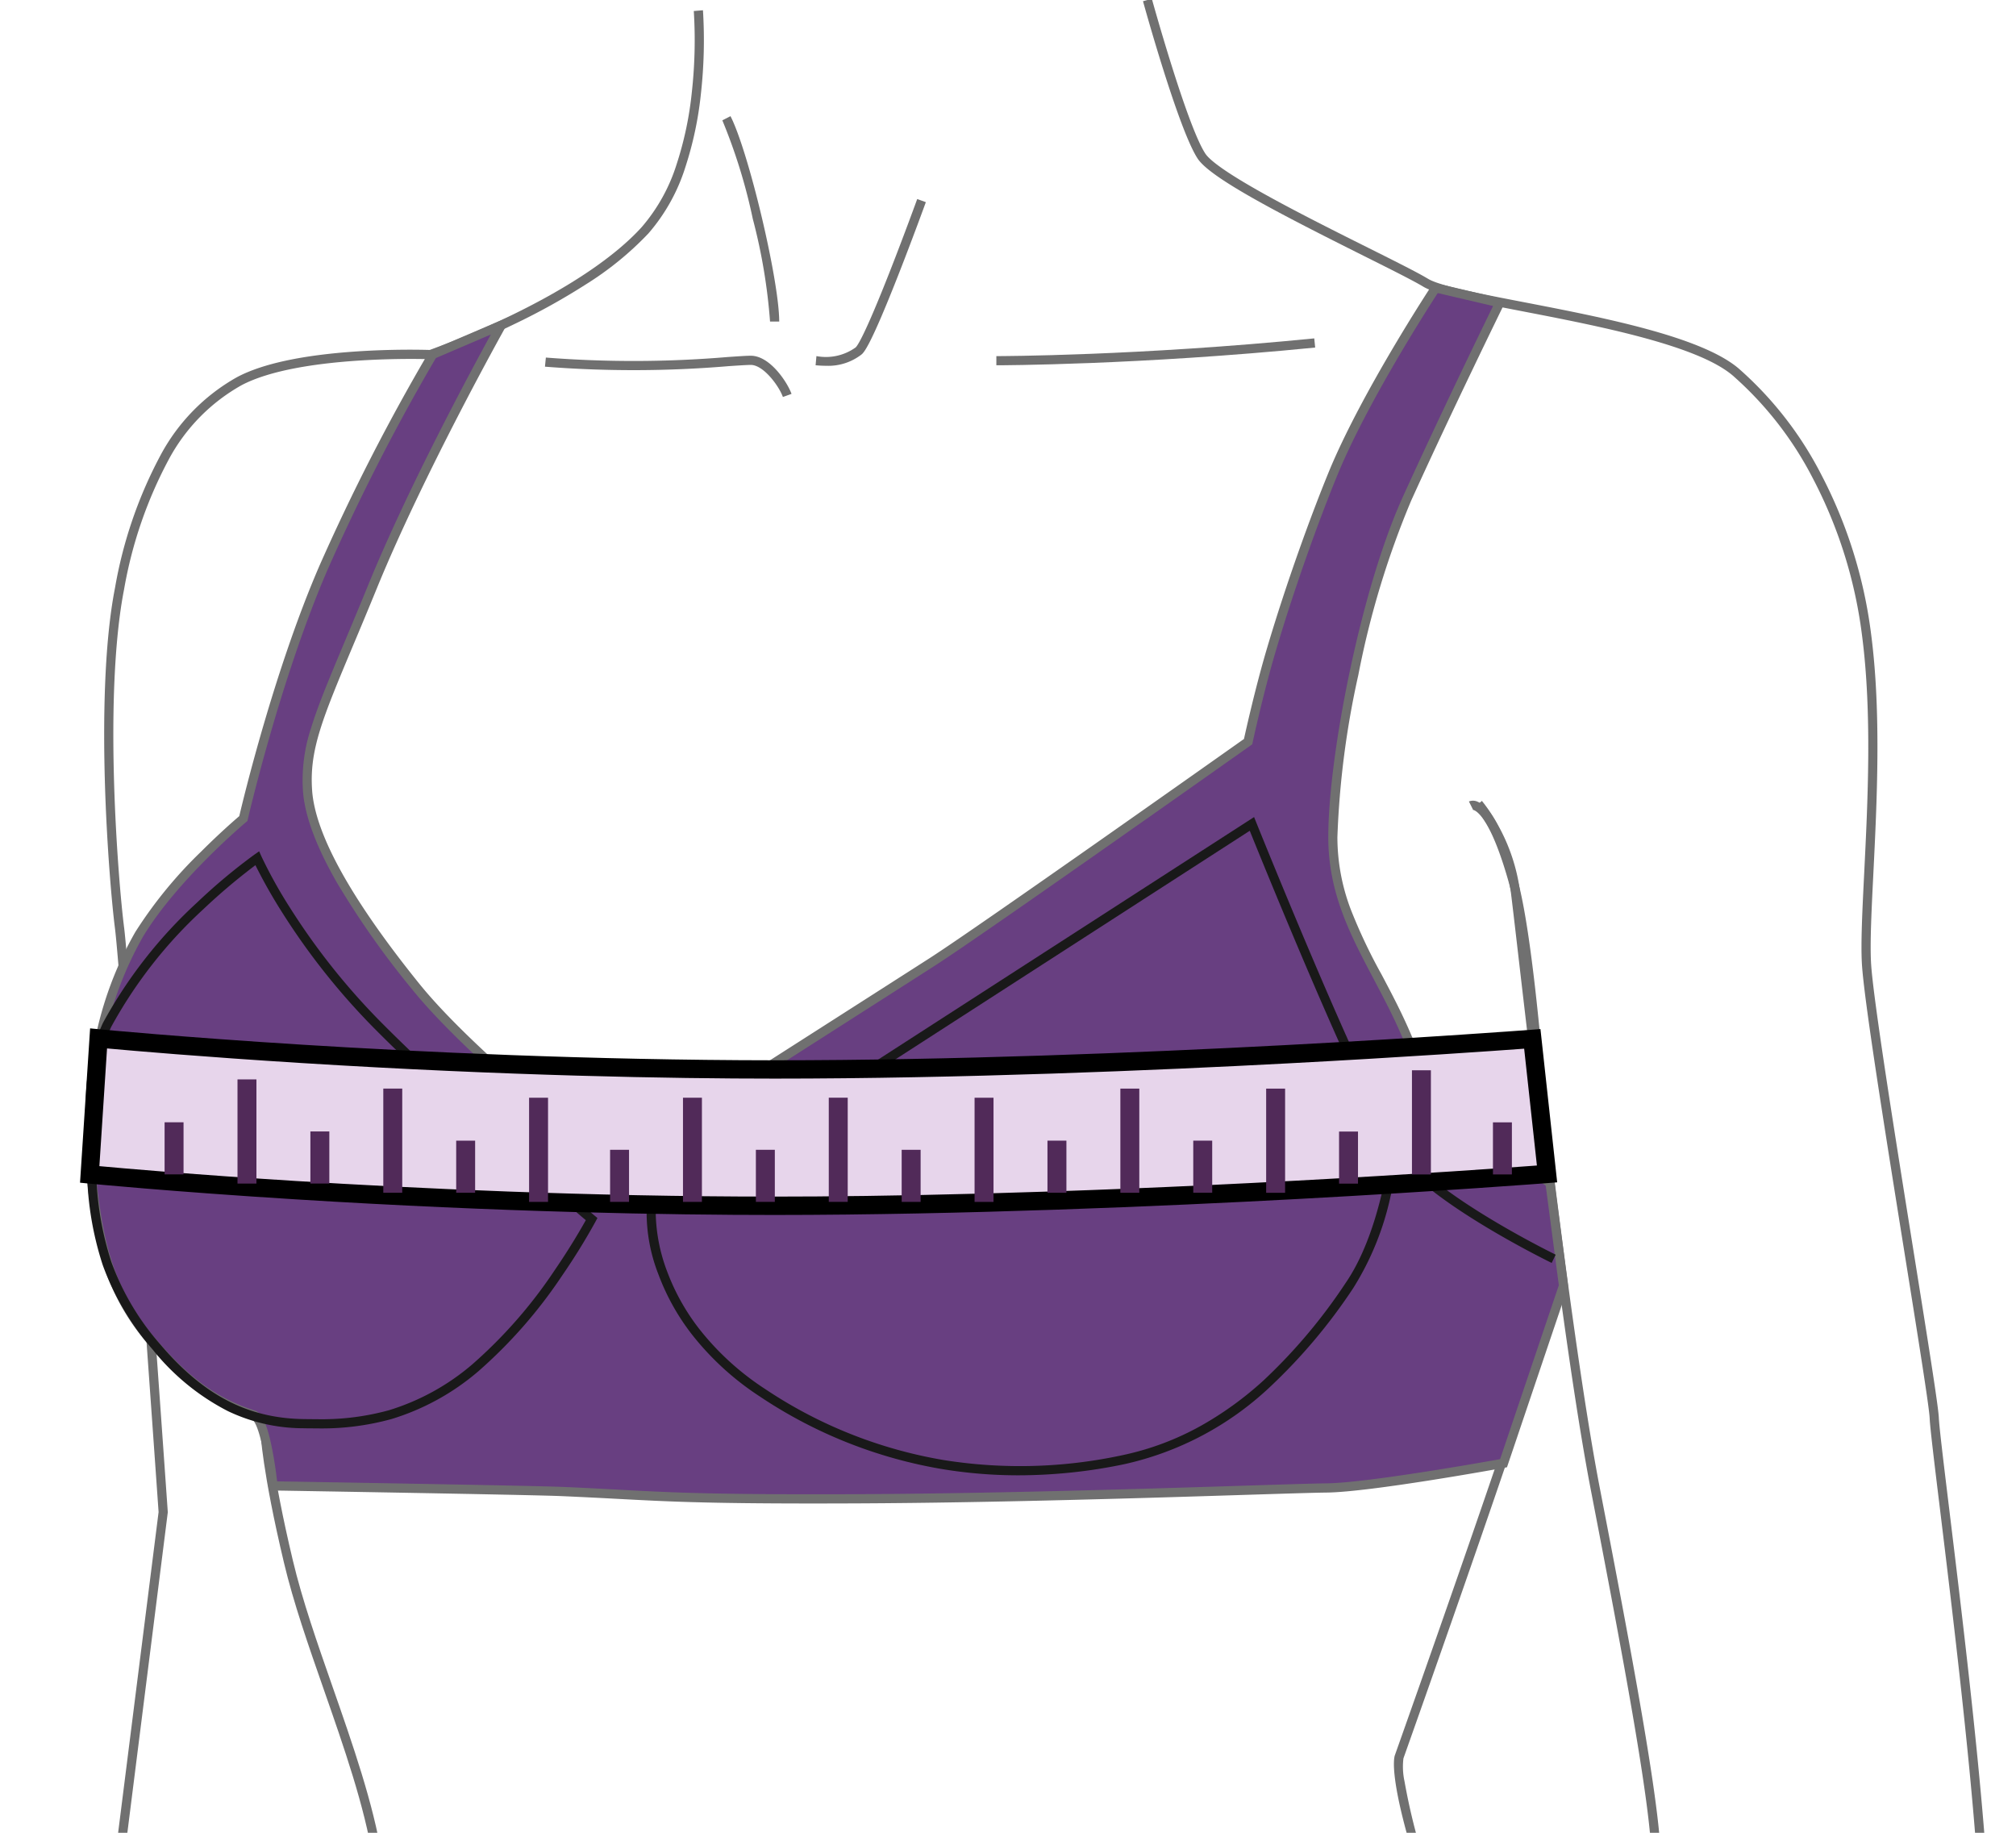 <svg xmlns="http://www.w3.org/2000/svg" xmlns:xlink="http://www.w3.org/1999/xlink" width="220" height="200" viewBox="0 0 220 200"><defs><clipPath id="b"><rect width="220" height="200"/></clipPath></defs><g id="a" clip-path="url(#b)"><path d="M-4164.718-2145.789l-.992-.125,4.757-37.706c-.139-1.983-4.116-58.685-4.757-63.672-.335-2.609-.906-9.06-1.107-16.137-.174-6.144-.123-14.785,1.112-21.06a48.019,48.019,0,0,1,5-14.521,21.225,21.225,0,0,1,8.309-8.453c2.759-1.469,7.158-2.414,13.075-2.809,3.982-.266,7.346-.179,7.953-.16a95.657,95.657,0,0,0,8.892-3.771c6.426-3.115,11.348-6.442,14.234-9.623a19.366,19.366,0,0,0,3.83-6.9,37.506,37.506,0,0,0,1.643-7.766,51.617,51.617,0,0,0,.222-8.927l1-.083a52.693,52.693,0,0,1-.225,9.122,38.515,38.515,0,0,1-1.688,7.975,20.352,20.352,0,0,1-4.037,7.254,34.584,34.584,0,0,1-6.781,5.534,72.426,72.426,0,0,1-7.768,4.322,95.523,95.523,0,0,1-9.075,3.841l-.089.031-.094,0c-.142-.006-14.31-.507-20.617,2.85a20.242,20.242,0,0,0-7.911,8.068,47.039,47.039,0,0,0-4.89,14.216c-.672,3.414-1.407,9.8-1.094,20.839.2,7.042.767,13.449,1.1,16.038.652,5.078,4.6,61.384,4.766,63.778l0,.049-.006.049Z" transform="translate(4178.259 2348.621)" fill="#707070"/><path d="M-4137.553-2145.771c-.937-5.79-3.18-12.208-5.348-18.415-1.71-4.9-3.326-9.519-4.368-13.9-2.381-10-2.562-14.175-2.568-14.348l1-.038c0,.041.189,4.277,2.542,14.154,1.031,4.326,2.638,8.927,4.34,13.8,2.183,6.248,4.44,12.708,5.391,18.585Z" transform="translate(4178.259 2348.621)" fill="#707070"/><path d="M-4023.243-2143.588c-3.494-10.756-2.906-13.186-2.8-13.489h0c.042-.119,4.264-12,8.431-24.054,7.313-21.147,8.4-25.276,8.4-25.855,0-1.345-.487-10.655-1.255-20.312-.7-8.829-1.823-20.359-3.176-25.143-1.182-4.182-2.212-6.093-2.867-6.959-.53-.7-.907-.846-1.036-.846l-.022,0a.217.217,0,0,0,.055-.021l-.447-.895a1.2,1.2,0,0,1,.99.048c1.452.641,2.9,3.467,4.289,8.4,2.628,9.3,4.469,43.3,4.469,45.727,0,.425,0,1.719-8.46,26.183-4.142,11.978-8.338,23.792-8.433,24.058a7.444,7.444,0,0,0,.114,2.5,67.914,67.914,0,0,0,2.692,10.352Z" transform="translate(4178.259 2348.621)" fill="#707070"/><path d="M-3998.026-2145.843c-.1-5.944-3.189-22.384-6.623-40.15-2.871-14.859-6.321-44.576-7.978-58.857-.368-3.174-.635-5.467-.77-6.511a19.529,19.529,0,0,0-3.908-9.215l.761-.649a17.525,17.525,0,0,1,1.8,2.719,20.264,20.264,0,0,1,2.341,7.016c.136,1.051.4,3.347.771,6.524,1.656,14.269,5.1,43.961,7.967,58.783,3.442,17.812,6.54,34.3,6.641,40.323Z" transform="translate(4178.259 2348.621)" fill="#707070"/><path d="M-3962.513-2145.815c-.86-11.976-2.762-27.608-4.021-37.952-.637-5.233-1.1-9.015-1.146-10.091-.058-1.274-1.3-9.031-2.739-18.012-2.09-13.05-4.459-27.841-4.661-31.657-.121-2.277.053-5.764.254-9.8.39-7.829.874-17.572-.25-26.066a50.375,50.375,0,0,0-5.326-16.98,38.145,38.145,0,0,0-8.786-11.284c-1.73-1.463-4.928-2.813-9.778-4.125-4.236-1.146-9.013-2.07-13.228-2.885-5.2-1.005-9.3-1.8-10.748-2.672-1.075-.65-3.561-1.893-6.438-3.332-9.115-4.558-16.775-8.5-18.182-10.642-2.084-3.167-5.807-16.6-5.965-17.174l.964-.266c.038.138,3.838,13.855,5.836,16.89.587.892,2.866,2.441,6.775,4.6,3.445,1.906,7.644,4.006,11.019,5.693,3.017,1.508,5.4,2.7,6.509,3.371,1.292.781,5.522,1.6,10.421,2.546,8.616,1.666,19.338,3.739,23.461,7.228a39.14,39.14,0,0,1,9.025,11.58,51.366,51.366,0,0,1,5.433,17.316c1.136,8.584.649,18.378.258,26.247-.2,4.01-.372,7.473-.254,9.7.2,3.763,2.667,19.171,4.65,31.552,1.5,9.383,2.689,16.793,2.75,18.124.048,1.038.506,4.8,1.14,10.016,1.26,10.354,3.164,26,4.026,38Z" transform="translate(4178.259 2348.621)" fill="#707070"/><path d="M-4069.523-2308.76h-.007v-1h.006c.373,0,15.4-.019,34.686-1.935l.1,1C-4054.071-2308.78-4069.136-2308.76-4069.523-2308.76Z" transform="translate(4178.259 2348.621)" fill="#707070"/><path d="M-4088.1-2308.705c-.361,0-.744-.02-1.156-.057l.091-1a5.565,5.565,0,0,0,4.271-.94c.167-.134.935-1.139,3.782-8.4,1.538-3.923,2.934-7.766,2.948-7.8l.94.341c-.014.039-1.425,3.923-2.975,7.873-3.183,8.114-3.826,8.589-4.1,8.792A5.914,5.914,0,0,1-4088.1-2308.705Z" transform="translate(4178.259 2348.621)" fill="#707070"/><path d="M-4093.226-2313.533h-1a61.884,61.884,0,0,0-1.885-11.214,60.525,60.525,0,0,0-3.321-10.742l.891-.455C-4096.555-2332.049-4093.226-2318.016-4093.226-2313.533Z" transform="translate(4178.259 2348.621)" fill="#707070"/><path d="M-4092.824-2305.3c-.421-1.19-2.1-3.478-3.482-3.5-.378,0-1.241.053-2.434.134a123.5,123.5,0,0,1-20.05.058l.1-.995a122.7,122.7,0,0,0,19.88-.061c1.206-.082,2.021-.137,2.456-.137h.059c2.1.028,3.983,2.949,4.412,4.163Z" transform="translate(4178.259 2348.621)" fill="#707070"/><path d="M-4111.4-2221.354s-15.03-11.591-21.488-19.6-11.416-15.815-11.81-21.368,1.871-9.5,7.1-22.311,14.042-28.51,14.042-28.51l-7.487,3.21a226.163,226.163,0,0,0-11.939,23.319c-5.26,12.176-8.724,27.318-8.724,27.318s-7.542,6.3-11.356,12.614-6.062,16.517-5.3,25.326,2.259,13.631,6.2,18.562c2.979,3.523,6.256,6.917,11.567,8.584,1.421.448,2.121,7.731,2.121,7.731s27.774.458,31.412.612c10.389.438,11.788.894,32.684.8s46.092-1.124,50.9-1.179,19.3-2.7,19.3-2.7l6.541-19.368-1.475-11.211s-12.275-8.14-15.608-15.987-8.087-13.229-8.087-21.75,3.423-26.642,8.087-36.912,10.122-21.389,10.122-21.389l-6.989-1.637s-7.62,11.543-11.219,20.32c-2.062,5.029-4.711,12.393-6.756,19.324-1.375,4.661-2.492,9.872-2.492,9.872s-29.008,20.532-34.492,24.051S-4111.4-2221.354-4111.4-2221.354Z" transform="translate(4178.259 2348.621)" fill="#683f81"/><path d="M-4089.606-2184.555c-11.808,0-15.949-.222-21.191-.5-1.872-.1-3.807-.2-6.283-.308-3.59-.151-31.121-.606-31.4-.611l-.447-.007-.042-.445c0-.018-.177-1.82-.521-3.651-.641-3.412-1.247-3.649-1.253-3.651a20.452,20.452,0,0,1-6.822-3.683,37.064,37.064,0,0,1-4.977-5.054l-.009-.01a24.614,24.614,0,0,1-4.378-7.982,47.385,47.385,0,0,1-1.929-10.849,47.539,47.539,0,0,1,.947-13.745,39,39,0,0,1,4.428-11.882,47.765,47.765,0,0,1,7.183-8.77c2-2,3.684-3.461,4.152-3.86.393-1.676,3.789-15.839,8.714-27.242a228.623,228.623,0,0,1,11.97-23.378l.083-.139.148-.064,8.841-3.791-.721,1.285c-.088.157-8.853,15.823-14.015,28.454-.958,2.344-1.818,4.4-2.577,6.2-3.4,8.106-4.806,11.462-4.492,15.881.34,4.788,4.277,11.884,11.7,21.09,5.866,7.275,19.048,17.678,21.127,19.3,3.108-1.986,29.425-18.8,34.549-22.089,5.2-3.338,31.991-22.283,34.314-23.926.216-.985,1.242-5.592,2.459-9.718,2.213-7.5,4.95-14.925,6.773-19.372,3.576-8.721,11.188-20.29,11.264-20.406l.192-.291,7.94,1.859-.277.564c-.054.111-5.508,11.23-10.115,21.376a96.164,96.164,0,0,0-5.758,19.007,96.6,96.6,0,0,0-2.284,17.7,22.212,22.212,0,0,0,1.459,7.882,58.975,58.975,0,0,0,3.375,7.127c1.087,2.059,2.212,4.188,3.213,6.546,1.333,3.139,4.418,6.857,8.921,10.754a72.267,72.267,0,0,0,6.5,5.012l.19.126.03.226,1.49,11.326-.037.11-6.635,19.647-.29.053c-.593.108-14.585,2.652-19.38,2.707-1.4.016-4.519.115-8.833.25-10.2.322-27.284.861-42.071.929C-4086.231-2184.559-4087.992-2184.555-4089.606-2184.555Zm-58.414-2.415c3.578.06,27.632.464,30.982.6,2.482.1,4.42.208,6.294.309,5.227.28,9.356.5,21.137.5,1.613,0,3.372,0,5.229-.013,14.773-.067,31.844-.606,42.044-.928,4.319-.136,7.44-.235,8.853-.251,4.338-.05,16.855-2.267,18.923-2.639l6.409-18.979-1.431-10.873a75.017,75.017,0,0,1-6.415-4.961,52.3,52.3,0,0,1-5.26-5.178,23.308,23.308,0,0,1-3.927-5.941c-.985-2.32-2.1-4.429-3.177-6.47-2.545-4.819-4.949-9.37-4.949-15.476,0-8.884,3.552-27.034,8.131-37.118,4.02-8.853,8.683-18.445,9.852-20.839l-6.037-1.414c-1.2,1.847-7.76,12.082-10.983,19.943-1.814,4.424-4.537,11.811-6.739,19.276-1.354,4.59-2.471,9.783-2.482,9.835l-.041.191-.159.113c-.29.205-29.08,20.579-34.51,24.064s-34.554,22.092-34.848,22.28l-.3.189-.278-.215c-.038-.029-3.82-2.95-8.342-6.812-4.181-3.571-9.87-8.7-13.23-12.869a93.54,93.54,0,0,1-8.223-11.669c-2.262-3.936-3.506-7.293-3.7-9.978a18.065,18.065,0,0,1,.89-6.9c.755-2.471,1.981-5.394,3.677-9.439.758-1.808,1.617-3.857,2.573-6.2,4.325-10.583,11.161-23.274,13.361-27.286l-6,2.572a227.634,227.634,0,0,0-11.827,23.122c-5.181,11.992-8.661,27.08-8.7,27.231l-.038.164-.129.108c-.075.063-7.522,6.32-11.248,12.489a38.545,38.545,0,0,0-4.306,11.573,46.554,46.554,0,0,0-.929,13.452c.768,8.935,2.3,13.551,6.088,18.287,2.836,3.354,6.047,6.766,11.331,8.424.547.172,1.261.83,1.935,4.418C-4148.255-2188.925-4148.094-2187.628-4148.02-2186.97Z" transform="translate(4178.259 2348.621)" fill="#707070"/><path d="M-4067.1-2187.63a51.017,51.017,0,0,1-8.37-.683,50.968,50.968,0,0,1-19.872-7.918,30.7,30.7,0,0,1-7.416-6.778,24.7,24.7,0,0,1-3.644-6.533,18.591,18.591,0,0,1-1.294-6.911l.015-.253.213-.137,66.063-42.617.226.563c.1.239,9.656,24.019,14.383,32.875a26.124,26.124,0,0,0,1.788,3.017c3.762,5.071,16.39,11.236,16.517,11.3l-.437.9c-.032-.016-3.268-1.59-6.934-3.785-4.851-2.9-8.162-5.486-9.844-7.677-.145.993-.4,2.472-.805,4.186a31.234,31.234,0,0,1-4.077,10.028,60.394,60.394,0,0,1-9.086,10.787,33.828,33.828,0,0,1-15.869,8.417A56.482,56.482,0,0,1-4067.1-2187.63Zm-39.6-28.517a18.844,18.844,0,0,0,1.258,6.31,23.7,23.7,0,0,0,3.5,6.247,29.725,29.725,0,0,0,7.154,6.526,49.969,49.969,0,0,0,19.484,7.765,52.94,52.94,0,0,0,19.558-.532,30.41,30.41,0,0,0,8.577-3.223,36.912,36.912,0,0,0,6.824-4.956,59.448,59.448,0,0,0,8.934-10.613c3.657-5.318,4.723-13.681,4.863-14.912-.321-.533-.69-1.194-1.128-2.017-4.343-8.137-12.718-28.74-14.2-32.412Z" transform="translate(4178.259 2348.621)" fill="#191919"/><path d="M-4143.765-2192.752h0c-.418,0-.871,0-1.424-.013a19.141,19.141,0,0,1-8.217-1.878,25.331,25.331,0,0,1-8.173-6.686,29.027,29.027,0,0,1-5.474-9.261,34.838,34.838,0,0,1-1.675-9.193,68.18,68.18,0,0,1-.145-9.338,20.429,20.429,0,0,1,1.845-7.872,50.858,50.858,0,0,1,10.282-13.146,62.7,62.7,0,0,1,6.267-5.237l.5-.348.247.554a50.873,50.873,0,0,0,3.13,5.623,73.842,73.842,0,0,0,9.879,12.428c8.958,9.036,23.207,21.031,23.35,21.151l.31.26-.19.357a69.158,69.158,0,0,1-3.653,5.913,52.605,52.605,0,0,1-9.162,10.465,26.358,26.358,0,0,1-9.455,5.2A28.613,28.613,0,0,1-4143.765-2192.752Zm-6.621-61.456a65.3,65.3,0,0,0-5.686,4.807,49.848,49.848,0,0,0-10.064,12.859,19.481,19.481,0,0,0-1.739,7.487,67.249,67.249,0,0,0,.145,9.2,33.892,33.892,0,0,0,1.621,8.933,28.06,28.06,0,0,0,5.292,8.944c4.725,5.579,9.55,8.111,15.645,8.211.548.009,1,.013,1.408.013a27.68,27.68,0,0,0,7.958-.979,25.386,25.386,0,0,0,9.1-5.015,51.626,51.626,0,0,0,8.974-10.259c1.742-2.543,2.953-4.655,3.4-5.464-2.15-1.819-14.855-12.627-23.1-20.948a74.8,74.8,0,0,1-10.027-12.619A56.7,56.7,0,0,1-4150.385-2254.208Z" transform="translate(4178.259 2348.621)" fill="#191919"/><path d="M.064.788,14.8-.82S18.265,43.7,18.278,83.462s-3.422,74.758-3.422,74.758L.013,157.254S3.383,122.578,3.4,83.462.064.788.064.788Z" transform="translate(168.004 113.302) rotate(90)" fill="#e7d5eb"/><path d="M15.719-1.926,15.8-.9c.009.111.877,11.327,1.735,27.255.792,14.7,1.738,36.544,1.745,57.1,0,11.351-.289,29.647-1.708,52.352-.848,13.58-1.71,22.417-1.719,22.5l-.095.963-16.839-1.1.1-1.028c.008-.087.851-8.814,1.685-22.2C1.471,122.6,2.389,103.638,2.4,83.461,2.409,44.833-.9,1.3-.933.864L-1.007-.1ZM13.952,157.159c.243-2.635.937-10.5,1.623-21.481.781-12.5,1.71-31.707,1.7-52.216,0-11.323-.309-30.4-1.742-56.991C14.829,13.329,14.115,3.4,13.883.286L1.134,1.677c.221,3.006.915,12.768,1.6,25.726C3.5,41.812,4.4,63.234,4.4,83.462c0,11.167-.3,29.189-1.7,51.627-.671,10.78-1.349,18.549-1.594,21.234Z" transform="translate(168.004 113.302) rotate(90)"/><rect width="11.368" height="2.067" transform="translate(27.984 117.788) rotate(90)" fill="#512a59"/><rect width="11.368" height="2.067" transform="translate(124.329 118.793) rotate(90)" fill="#512a59"/><rect width="5.684" height="2.067" transform="translate(35.939 123.468) rotate(90)" fill="#512a59"/><rect width="5.684" height="2.067" transform="translate(132.284 124.472) rotate(90)" fill="#512a59"/><rect width="5.684" height="2.067" transform="translate(20.029 122.468) rotate(90)" fill="#512a59"/><rect width="5.684" height="2.067" transform="translate(116.374 124.472) rotate(90)" fill="#512a59"/><rect width="11.368" height="2.067" transform="translate(43.895 118.79) rotate(90)" fill="#512a59"/><rect width="11.368" height="2.067" transform="translate(140.239 118.795) rotate(90)" fill="#512a59"/><rect width="5.684" height="2.067" transform="translate(51.85 124.474) rotate(90)" fill="#512a59"/><rect width="5.684" height="2.067" transform="translate(148.194 123.479) rotate(90)" fill="#512a59"/><rect width="11.368" height="2.067" transform="translate(59.805 119.788) rotate(90)" fill="#512a59"/><rect width="11.368" height="2.067" transform="translate(156.149 116.793) rotate(90)" fill="#512a59"/><rect width="5.684" height="2.067" transform="translate(68.644 125.47) rotate(90)" fill="#512a59"/><rect width="5.684" height="2.067" transform="translate(164.988 122.475) rotate(90)" fill="#512a59"/><rect width="11.368" height="2.067" transform="translate(76.599 119.787) rotate(90)" fill="#512a59"/><rect width="5.684" height="2.067" transform="translate(84.554 125.47) rotate(90)" fill="#512a59"/><rect width="11.368" height="2.067" transform="translate(92.509 119.785) rotate(90)" fill="#512a59"/><rect width="5.684" height="2.067" transform="translate(100.464 125.471) rotate(90)" fill="#512a59"/><rect width="11.368" height="2.067" transform="translate(108.419 119.789) rotate(90)" fill="#512a59"/></g></svg>